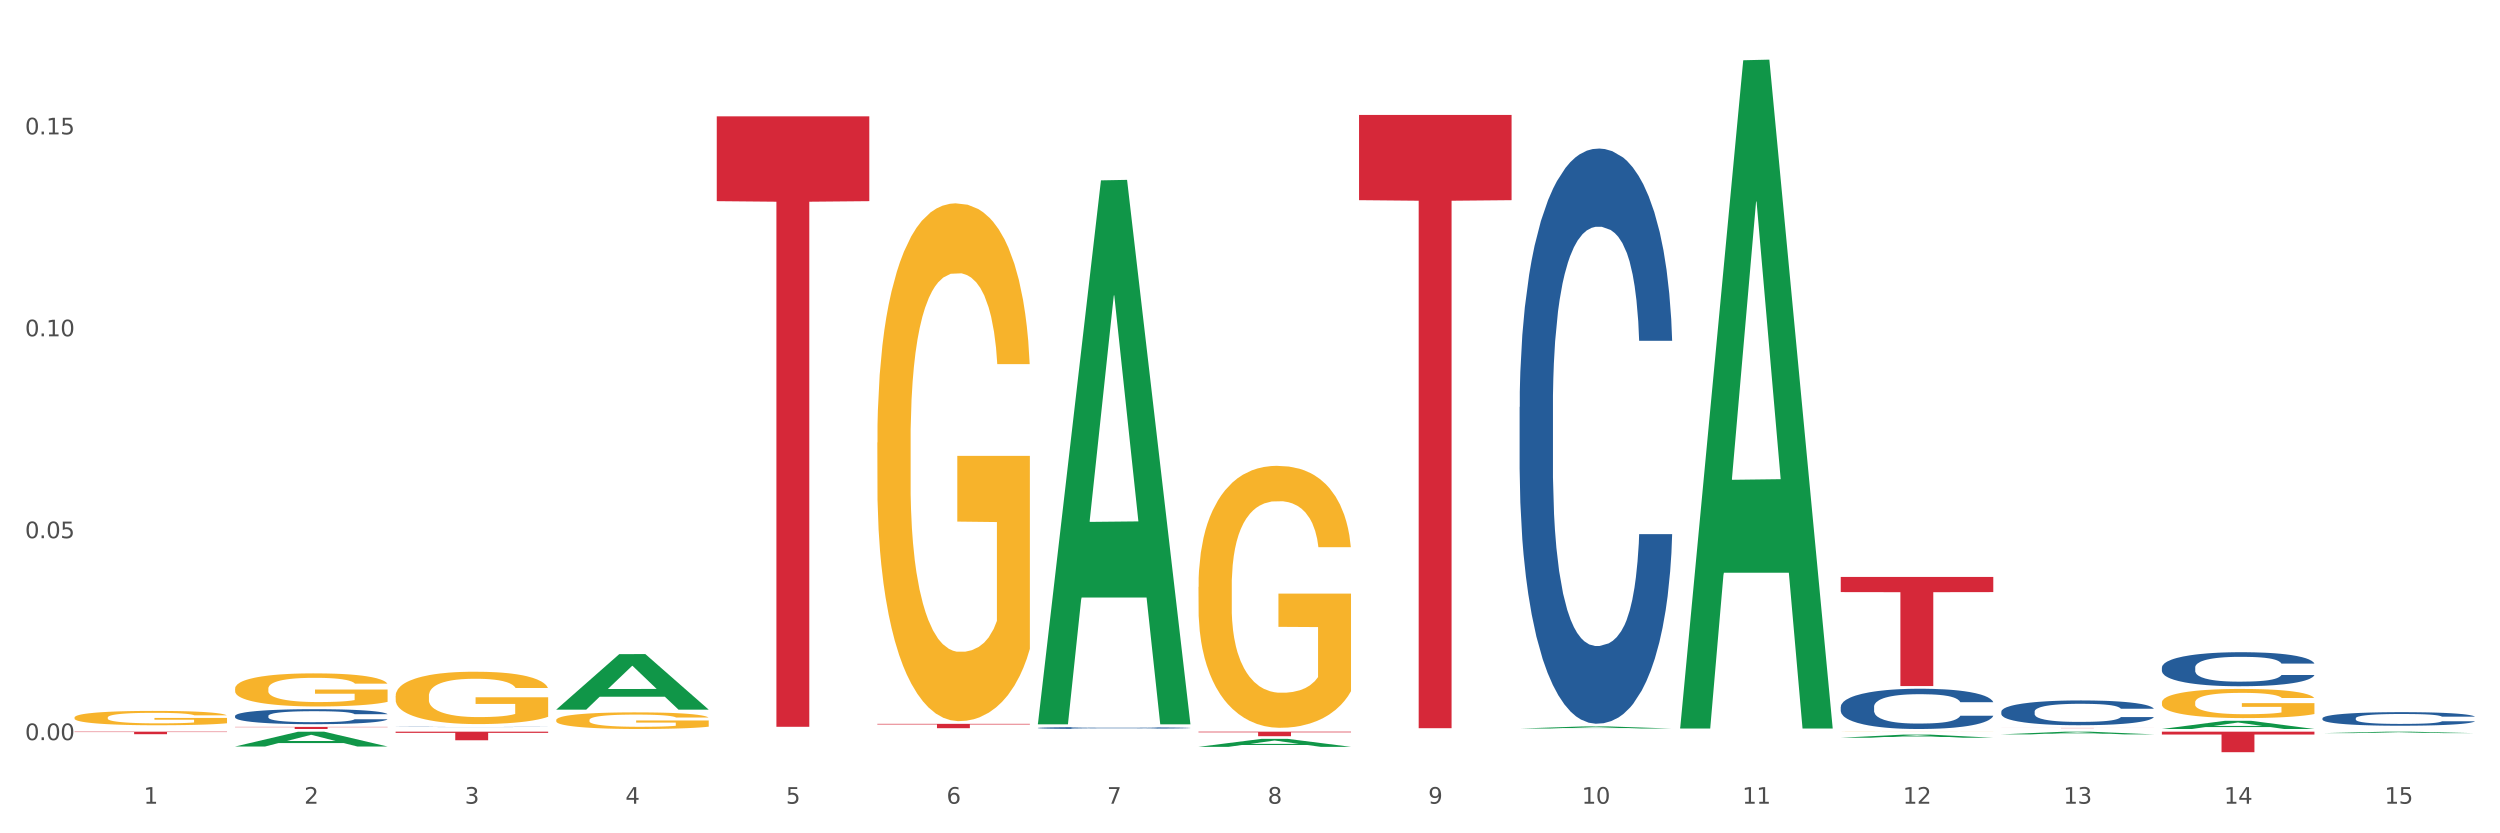 <?xml version="1.0" encoding="utf-8" standalone="no"?>
<!DOCTYPE svg PUBLIC "-//W3C//DTD SVG 1.1//EN"
  "http://www.w3.org/Graphics/SVG/1.1/DTD/svg11.dtd">
<svg xmlns:xlink="http://www.w3.org/1999/xlink" width="1080pt" height="360pt" viewBox="0 0 1080 360" xmlns="http://www.w3.org/2000/svg" version="1.1">
 <rect x="0" y="0" width="1080" height="360" fill="#333333" stroke="none"/>
 <defs>
  <style type="text/css">*{stroke-linejoin: round; stroke-linecap: butt}</style>
 </defs>
 <g id="figure_1">
  <g id="patch_1">
   <path d="M 0 360 
L 1080 360 
L 1080 0 
L 0 0 
z
" style="fill: #ffffff; stroke: #ffffff; stroke-linejoin: miter"/>
  </g>
  <g id="axes_1">
   <g id="matplotlib.axis_1">
    <g id="xtick_1">
     <g id="text_1">
      <!-- 1 -->
      <g style="fill: #4d4d4d" transform="translate(62.07 347.204) scale(0.096 -0.096)">
       <defs>
        <path id="DejaVuSans-31" d="M 794 531 
L 1825 531 
L 1825 4091 
L 703 3866 
L 703 4441 
L 1819 4666 
L 2450 4666 
L 2450 531 
L 3481 531 
L 3481 0 
L 794 0 
L 794 531 
z
" transform="scale(0.016)"/>
       </defs>
       <use xlink:href="#DejaVuSans-31"/>
      </g>
     </g>
    </g>
    <g id="xtick_2">
     <g id="text_2">
      <!-- 2 -->
      <g style="fill: #4d4d4d" transform="translate(131.436 347.204) scale(0.096 -0.096)">
       <defs>
        <path id="DejaVuSans-32" d="M 1228 531 
L 3431 531 
L 3431 0 
L 469 0 
L 469 531 
Q 828 903 1448 1529 
Q 2069 2156 2228 2338 
Q 2531 2678 2651 2914 
Q 2772 3150 2772 3378 
Q 2772 3750 2511 3984 
Q 2250 4219 1831 4219 
Q 1534 4219 1204 4116 
Q 875 4013 500 3803 
L 500 4441 
Q 881 4594 1212 4672 
Q 1544 4750 1819 4750 
Q 2544 4750 2975 4387 
Q 3406 4025 3406 3419 
Q 3406 3131 3298 2873 
Q 3191 2616 2906 2266 
Q 2828 2175 2409 1742 
Q 1991 1309 1228 531 
z
" transform="scale(0.016)"/>
       </defs>
       <use xlink:href="#DejaVuSans-32"/>
      </g>
     </g>
    </g>
    <g id="xtick_3">
     <g id="text_3">
      <!-- 3 -->
      <g style="fill: #4d4d4d" transform="translate(200.802 347.204) scale(0.096 -0.096)">
       <defs>
        <path id="DejaVuSans-33" d="M 2597 2516 
Q 3050 2419 3304 2112 
Q 3559 1806 3559 1356 
Q 3559 666 3084 287 
Q 2609 -91 1734 -91 
Q 1441 -91 1130 -33 
Q 819 25 488 141 
L 488 750 
Q 750 597 1062 519 
Q 1375 441 1716 441 
Q 2309 441 2620 675 
Q 2931 909 2931 1356 
Q 2931 1769 2642 2001 
Q 2353 2234 1838 2234 
L 1294 2234 
L 1294 2753 
L 1863 2753 
Q 2328 2753 2575 2939 
Q 2822 3125 2822 3475 
Q 2822 3834 2567 4026 
Q 2313 4219 1838 4219 
Q 1578 4219 1281 4162 
Q 984 4106 628 3988 
L 628 4550 
Q 988 4650 1302 4700 
Q 1616 4750 1894 4750 
Q 2613 4750 3031 4423 
Q 3450 4097 3450 3541 
Q 3450 3153 3228 2886 
Q 3006 2619 2597 2516 
z
" transform="scale(0.016)"/>
       </defs>
       <use xlink:href="#DejaVuSans-33"/>
      </g>
     </g>
    </g>
    <g id="xtick_4">
     <g id="text_4">
      <!-- 4 -->
      <g style="fill: #4d4d4d" transform="translate(270.169 347.204) scale(0.096 -0.096)">
       <defs>
        <path id="DejaVuSans-34" d="M 2419 4116 
L 825 1625 
L 2419 1625 
L 2419 4116 
z
M 2253 4666 
L 3047 4666 
L 3047 1625 
L 3713 1625 
L 3713 1100 
L 3047 1100 
L 3047 0 
L 2419 0 
L 2419 1100 
L 313 1100 
L 313 1709 
L 2253 4666 
z
" transform="scale(0.016)"/>
       </defs>
       <use xlink:href="#DejaVuSans-34"/>
      </g>
     </g>
    </g>
    <g id="xtick_5">
     <g id="text_5">
      <!-- 5 -->
      <g style="fill: #4d4d4d" transform="translate(339.535 347.204) scale(0.096 -0.096)">
       <defs>
        <path id="DejaVuSans-35" d="M 691 4666 
L 3169 4666 
L 3169 4134 
L 1269 4134 
L 1269 2991 
Q 1406 3038 1543 3061 
Q 1681 3084 1819 3084 
Q 2600 3084 3056 2656 
Q 3513 2228 3513 1497 
Q 3513 744 3044 326 
Q 2575 -91 1722 -91 
Q 1428 -91 1123 -41 
Q 819 9 494 109 
L 494 744 
Q 775 591 1075 516 
Q 1375 441 1709 441 
Q 2250 441 2565 725 
Q 2881 1009 2881 1497 
Q 2881 1984 2565 2268 
Q 2250 2553 1709 2553 
Q 1456 2553 1204 2497 
Q 953 2441 691 2322 
L 691 4666 
z
" transform="scale(0.016)"/>
       </defs>
       <use xlink:href="#DejaVuSans-35"/>
      </g>
     </g>
    </g>
    <g id="xtick_6">
     <g id="text_6">
      <!-- 6 -->
      <g style="fill: #4d4d4d" transform="translate(408.901 347.204) scale(0.096 -0.096)">
       <defs>
        <path id="DejaVuSans-36" d="M 2113 2584 
Q 1688 2584 1439 2293 
Q 1191 2003 1191 1497 
Q 1191 994 1439 701 
Q 1688 409 2113 409 
Q 2538 409 2786 701 
Q 3034 994 3034 1497 
Q 3034 2003 2786 2293 
Q 2538 2584 2113 2584 
z
M 3366 4563 
L 3366 3988 
Q 3128 4100 2886 4159 
Q 2644 4219 2406 4219 
Q 1781 4219 1451 3797 
Q 1122 3375 1075 2522 
Q 1259 2794 1537 2939 
Q 1816 3084 2150 3084 
Q 2853 3084 3261 2657 
Q 3669 2231 3669 1497 
Q 3669 778 3244 343 
Q 2819 -91 2113 -91 
Q 1303 -91 875 529 
Q 447 1150 447 2328 
Q 447 3434 972 4092 
Q 1497 4750 2381 4750 
Q 2619 4750 2861 4703 
Q 3103 4656 3366 4563 
z
" transform="scale(0.016)"/>
       </defs>
       <use xlink:href="#DejaVuSans-36"/>
      </g>
     </g>
    </g>
    <g id="xtick_7">
     <g id="text_7">
      <!-- 7 -->
      <g style="fill: #4d4d4d" transform="translate(478.267 347.204) scale(0.096 -0.096)">
       <defs>
        <path id="DejaVuSans-37" d="M 525 4666 
L 3525 4666 
L 3525 4397 
L 1831 0 
L 1172 0 
L 2766 4134 
L 525 4134 
L 525 4666 
z
" transform="scale(0.016)"/>
       </defs>
       <use xlink:href="#DejaVuSans-37"/>
      </g>
     </g>
    </g>
    <g id="xtick_8">
     <g id="text_8">
      <!-- 8 -->
      <g style="fill: #4d4d4d" transform="translate(547.634 347.204) scale(0.096 -0.096)">
       <defs>
        <path id="DejaVuSans-38" d="M 2034 2216 
Q 1584 2216 1326 1975 
Q 1069 1734 1069 1313 
Q 1069 891 1326 650 
Q 1584 409 2034 409 
Q 2484 409 2743 651 
Q 3003 894 3003 1313 
Q 3003 1734 2745 1975 
Q 2488 2216 2034 2216 
z
M 1403 2484 
Q 997 2584 770 2862 
Q 544 3141 544 3541 
Q 544 4100 942 4425 
Q 1341 4750 2034 4750 
Q 2731 4750 3128 4425 
Q 3525 4100 3525 3541 
Q 3525 3141 3298 2862 
Q 3072 2584 2669 2484 
Q 3125 2378 3379 2068 
Q 3634 1759 3634 1313 
Q 3634 634 3220 271 
Q 2806 -91 2034 -91 
Q 1263 -91 848 271 
Q 434 634 434 1313 
Q 434 1759 690 2068 
Q 947 2378 1403 2484 
z
M 1172 3481 
Q 1172 3119 1398 2916 
Q 1625 2713 2034 2713 
Q 2441 2713 2670 2916 
Q 2900 3119 2900 3481 
Q 2900 3844 2670 4047 
Q 2441 4250 2034 4250 
Q 1625 4250 1398 4047 
Q 1172 3844 1172 3481 
z
" transform="scale(0.016)"/>
       </defs>
       <use xlink:href="#DejaVuSans-38"/>
      </g>
     </g>
    </g>
    <g id="xtick_9">
     <g id="text_9">
      <!-- 9 -->
      <g style="fill: #4d4d4d" transform="translate(617 347.204) scale(0.096 -0.096)">
       <defs>
        <path id="DejaVuSans-39" d="M 703 97 
L 703 672 
Q 941 559 1184 500 
Q 1428 441 1663 441 
Q 2288 441 2617 861 
Q 2947 1281 2994 2138 
Q 2813 1869 2534 1725 
Q 2256 1581 1919 1581 
Q 1219 1581 811 2004 
Q 403 2428 403 3163 
Q 403 3881 828 4315 
Q 1253 4750 1959 4750 
Q 2769 4750 3195 4129 
Q 3622 3509 3622 2328 
Q 3622 1225 3098 567 
Q 2575 -91 1691 -91 
Q 1453 -91 1209 -44 
Q 966 3 703 97 
z
M 1959 2075 
Q 2384 2075 2632 2365 
Q 2881 2656 2881 3163 
Q 2881 3666 2632 3958 
Q 2384 4250 1959 4250 
Q 1534 4250 1286 3958 
Q 1038 3666 1038 3163 
Q 1038 2656 1286 2365 
Q 1534 2075 1959 2075 
z
" transform="scale(0.016)"/>
       </defs>
       <use xlink:href="#DejaVuSans-39"/>
      </g>
     </g>
    </g>
    <g id="xtick_10">
     <g id="text_10">
      <!-- 10 -->
      <g style="fill: #4d4d4d" transform="translate(683.312 347.204) scale(0.096 -0.096)">
       <defs>
        <path id="DejaVuSans-30" d="M 2034 4250 
Q 1547 4250 1301 3770 
Q 1056 3291 1056 2328 
Q 1056 1369 1301 889 
Q 1547 409 2034 409 
Q 2525 409 2770 889 
Q 3016 1369 3016 2328 
Q 3016 3291 2770 3770 
Q 2525 4250 2034 4250 
z
M 2034 4750 
Q 2819 4750 3233 4129 
Q 3647 3509 3647 2328 
Q 3647 1150 3233 529 
Q 2819 -91 2034 -91 
Q 1250 -91 836 529 
Q 422 1150 422 2328 
Q 422 3509 836 4129 
Q 1250 4750 2034 4750 
z
" transform="scale(0.016)"/>
       </defs>
       <use xlink:href="#DejaVuSans-31"/>
       <use xlink:href="#DejaVuSans-30" transform="translate(63.623 0)"/>
      </g>
     </g>
    </g>
    <g id="xtick_11">
     <g id="text_11">
      <!-- 11 -->
      <g style="fill: #4d4d4d" transform="translate(752.678 347.204) scale(0.096 -0.096)">
       <use xlink:href="#DejaVuSans-31"/>
       <use xlink:href="#DejaVuSans-31" transform="translate(63.623 0)"/>
      </g>
     </g>
    </g>
    <g id="xtick_12">
     <g id="text_12">
      <!-- 12 -->
      <g style="fill: #4d4d4d" transform="translate(822.044 347.204) scale(0.096 -0.096)">
       <use xlink:href="#DejaVuSans-31"/>
       <use xlink:href="#DejaVuSans-32" transform="translate(63.623 0)"/>
      </g>
     </g>
    </g>
    <g id="xtick_13">
     <g id="text_13">
      <!-- 13 -->
      <g style="fill: #4d4d4d" transform="translate(891.411 347.204) scale(0.096 -0.096)">
       <use xlink:href="#DejaVuSans-31"/>
       <use xlink:href="#DejaVuSans-33" transform="translate(63.623 0)"/>
      </g>
     </g>
    </g>
    <g id="xtick_14">
     <g id="text_14">
      <!-- 14 -->
      <g style="fill: #4d4d4d" transform="translate(960.777 347.204) scale(0.096 -0.096)">
       <use xlink:href="#DejaVuSans-31"/>
       <use xlink:href="#DejaVuSans-34" transform="translate(63.623 0)"/>
      </g>
     </g>
    </g>
    <g id="xtick_15">
     <g id="text_15">
      <!-- 15 -->
      <g style="fill: #4d4d4d" transform="translate(1030.143 347.204) scale(0.096 -0.096)">
       <use xlink:href="#DejaVuSans-31"/>
       <use xlink:href="#DejaVuSans-35" transform="translate(63.623 0)"/>
      </g>
     </g>
    </g>
    <g id="xtick_16"/>
    <g id="xtick_17"/>
    <g id="xtick_18"/>
    <g id="xtick_19"/>
    <g id="xtick_20"/>
    <g id="xtick_21"/>
    <g id="xtick_22"/>
    <g id="xtick_23"/>
    <g id="xtick_24"/>
    <g id="xtick_25"/>
    <g id="xtick_26"/>
    <g id="xtick_27"/>
    <g id="xtick_28"/>
    <g id="xtick_29"/>
   </g>
   <g id="matplotlib.axis_2">
    <g id="ytick_1">
     <g id="text_16">
      <!-- 0.00 -->
      <g style="fill: #4d4d4d" transform="translate(10.8 319.738) scale(0.096 -0.096)">
       <defs>
        <path id="DejaVuSans-2e" d="M 684 794 
L 1344 794 
L 1344 0 
L 684 0 
L 684 794 
z
" transform="scale(0.016)"/>
       </defs>
       <use xlink:href="#DejaVuSans-30"/>
       <use xlink:href="#DejaVuSans-2e" transform="translate(63.623 0)"/>
       <use xlink:href="#DejaVuSans-30" transform="translate(95.41 0)"/>
       <use xlink:href="#DejaVuSans-30" transform="translate(159.033 0)"/>
      </g>
     </g>
    </g>
    <g id="ytick_2">
     <g id="text_17">
      <!-- 0.05 -->
      <g style="fill: #4d4d4d" transform="translate(10.8 232.51) scale(0.096 -0.096)">
       <use xlink:href="#DejaVuSans-30"/>
       <use xlink:href="#DejaVuSans-2e" transform="translate(63.623 0)"/>
       <use xlink:href="#DejaVuSans-30" transform="translate(95.41 0)"/>
       <use xlink:href="#DejaVuSans-35" transform="translate(159.033 0)"/>
      </g>
     </g>
    </g>
    <g id="ytick_3">
     <g id="text_18">
      <!-- 0.10 -->
      <g style="fill: #4d4d4d" transform="translate(10.8 145.283) scale(0.096 -0.096)">
       <use xlink:href="#DejaVuSans-30"/>
       <use xlink:href="#DejaVuSans-2e" transform="translate(63.623 0)"/>
       <use xlink:href="#DejaVuSans-31" transform="translate(95.41 0)"/>
       <use xlink:href="#DejaVuSans-30" transform="translate(159.033 0)"/>
      </g>
     </g>
    </g>
    <g id="ytick_4">
     <g id="text_19">
      <!-- 0.15 -->
      <g style="fill: #4d4d4d" transform="translate(10.8 58.055) scale(0.096 -0.096)">
       <use xlink:href="#DejaVuSans-30"/>
       <use xlink:href="#DejaVuSans-2e" transform="translate(63.623 0)"/>
       <use xlink:href="#DejaVuSans-31" transform="translate(95.41 0)"/>
       <use xlink:href="#DejaVuSans-35" transform="translate(159.033 0)"/>
      </g>
     </g>
    </g>
    <g id="ytick_5"/>
    <g id="ytick_6"/>
    <g id="ytick_7"/>
   </g>
   <g id="PolyCollection_1">
    <path d="M 101.541 322.485 
L 101.609 322.479 
L 128.784 316.097 
L 140.061 316.091 
L 167.439 322.497 
L 154.395 322.497 
L 148.485 321.005 
L 120.427 321.005 
L 120.224 321.029 
L 114.517 322.497 
L 101.541 322.497 
L 101.541 322.485 
L 123.96 320.115 
L 144.952 320.109 
L 134.558 317.456 
L 134.422 317.444 
L 134.286 317.462 
L 123.892 320.109 
L 123.96 320.115 
L 101.541 322.485 
z
" clip-path="url(#pea79e392ae)" style="fill: #109648"/>
    <path d="M 240.274 306.534 
L 240.342 306.511 
L 267.516 282.584 
L 278.793 282.561 
L 306.172 306.579 
L 293.128 306.579 
L 287.217 300.986 
L 259.16 300.986 
L 258.956 301.076 
L 253.249 306.579 
L 240.274 306.579 
L 240.274 306.534 
L 262.693 297.649 
L 283.685 297.626 
L 273.291 287.681 
L 273.155 287.635 
L 273.019 287.703 
L 262.625 297.626 
L 262.693 297.649 
L 240.274 306.534 
z
" clip-path="url(#pea79e392ae)" style="fill: #109648"/>
    <path d="M 448.372 312.483 
L 448.44 312.262 
L 475.615 77.916 
L 486.892 77.696 
L 514.27 312.925 
L 501.227 312.925 
L 495.316 258.148 
L 467.259 258.148 
L 467.055 259.032 
L 461.348 312.925 
L 448.372 312.925 
L 448.372 312.483 
L 470.791 225.459 
L 491.783 225.238 
L 481.389 127.834 
L 481.253 127.392 
L 481.117 128.054 
L 470.723 225.238 
L 470.791 225.459 
L 448.372 312.483 
z
" clip-path="url(#pea79e392ae)" style="fill: #109648"/>
    <path d="M 517.739 322.635 
L 517.806 322.632 
L 544.981 319.189 
L 556.258 319.185 
L 583.636 322.642 
L 570.593 322.642 
L 564.682 321.837 
L 536.625 321.837 
L 536.421 321.85 
L 530.714 322.642 
L 517.739 322.642 
L 517.739 322.635 
L 540.157 321.357 
L 561.15 321.353 
L 550.755 319.922 
L 550.62 319.916 
L 550.484 319.925 
L 540.089 321.353 
L 540.157 321.357 
L 517.739 322.635 
z
" clip-path="url(#pea79e392ae)" style="fill: #109648"/>
    <path d="M 656.471 314.734 
L 656.539 314.733 
L 683.713 313.819 
L 694.991 313.818 
L 722.369 314.736 
L 709.325 314.736 
L 703.415 314.522 
L 675.357 314.522 
L 675.153 314.526 
L 669.447 314.736 
L 656.471 314.736 
L 656.471 314.734 
L 678.89 314.395 
L 699.882 314.394 
L 689.488 314.014 
L 689.352 314.012 
L 689.216 314.015 
L 678.822 314.394 
L 678.89 314.395 
L 656.471 314.734 
z
" clip-path="url(#pea79e392ae)" style="fill: #109648"/>
    <path d="M 725.837 314.174 
L 725.905 313.902 
L 753.08 26.031 
L 764.357 25.759 
L 791.735 314.716 
L 778.691 314.716 
L 772.781 247.429 
L 744.723 247.429 
L 744.52 248.514 
L 738.813 314.716 
L 725.837 314.716 
L 725.837 314.174 
L 748.256 207.273 
L 769.248 207.002 
L 758.854 87.349 
L 758.718 86.807 
L 758.582 87.621 
L 748.188 207.002 
L 748.256 207.273 
L 725.837 314.174 
z
" clip-path="url(#pea79e392ae)" style="fill: #109648"/>
    <path d="M 795.203 318.698 
L 795.271 318.697 
L 822.446 317.34 
L 833.723 317.338 
L 861.101 318.701 
L 848.058 318.701 
L 842.147 318.384 
L 814.09 318.384 
L 813.886 318.389 
L 808.179 318.701 
L 795.203 318.701 
L 795.203 318.698 
L 817.622 318.194 
L 838.615 318.193 
L 828.22 317.629 
L 828.084 317.626 
L 827.949 317.63 
L 817.554 318.193 
L 817.622 318.194 
L 795.203 318.698 
z
" clip-path="url(#pea79e392ae)" style="fill: #109648"/>
    <path d="M 864.57 317.244 
L 864.638 317.243 
L 891.812 316.092 
L 903.089 316.091 
L 930.468 317.246 
L 917.424 317.246 
L 911.513 316.977 
L 883.456 316.977 
L 883.252 316.981 
L 877.545 317.246 
L 864.57 317.246 
L 864.57 317.244 
L 886.989 316.816 
L 907.981 316.815 
L 897.587 316.337 
L 897.451 316.335 
L 897.315 316.338 
L 886.921 316.815 
L 886.989 316.816 
L 864.57 317.244 
z
" clip-path="url(#pea79e392ae)" style="fill: #109648"/>
    <path d="M 864.57 314.467 
L 930.468 314.467 
L 930.468 314.479 
L 904.546 314.479 
L 904.546 314.555 
L 890.335 314.555 
L 890.335 314.479 
L 864.57 314.479 
L 864.57 314.467 
L 864.57 314.467 
z
" clip-path="url(#pea79e392ae)" style="fill: #d62839"/>
    <path d="M 933.936 316.091 
L 999.834 316.091 
L 999.834 317.322 
L 973.912 317.33 
L 973.912 324.95 
L 959.702 324.95 
L 959.702 317.33 
L 933.936 317.322 
L 933.936 316.099 
L 933.936 316.091 
z
" clip-path="url(#pea79e392ae)" style="fill: #d62839"/>
    <path d="M 1003.302 316.722 
L 1003.37 316.721 
L 1030.544 316.091 
L 1041.822 316.091 
L 1069.2 316.723 
L 1056.156 316.723 
L 1050.246 316.576 
L 1022.188 316.576 
L 1021.984 316.578 
L 1016.278 316.723 
L 1003.302 316.723 
L 1003.302 316.722 
L 1025.721 316.488 
L 1046.713 316.487 
L 1036.319 316.225 
L 1036.183 316.224 
L 1036.047 316.226 
L 1025.653 316.487 
L 1025.721 316.488 
L 1003.302 316.722 
z
" clip-path="url(#pea79e392ae)" style="fill: #109648"/>
    <path d="M 933.936 314.923 
L 934.004 314.919 
L 961.178 311.386 
L 972.456 311.382 
L 999.834 314.929 
L 986.79 314.929 
L 980.88 314.103 
L 952.822 314.103 
L 952.618 314.117 
L 946.912 314.929 
L 933.936 314.929 
L 933.936 314.923 
L 956.355 313.61 
L 977.347 313.607 
L 966.953 312.138 
L 966.817 312.132 
L 966.681 312.142 
L 956.287 313.607 
L 956.355 313.61 
L 933.936 314.923 
z
" clip-path="url(#pea79e392ae)" style="fill: #109648"/>
    <path d="M 170.907 316.091 
L 236.805 316.091 
L 236.805 316.605 
L 210.883 316.609 
L 210.883 319.793 
L 196.673 319.793 
L 196.673 316.609 
L 170.907 316.605 
L 170.907 316.094 
L 170.907 316.091 
z
" clip-path="url(#pea79e392ae)" style="fill: #d62839"/>
    <path d="M 309.64 50.251 
L 375.538 50.251 
L 375.538 86.898 
L 349.616 87.146 
L 349.616 313.965 
L 335.406 313.965 
L 335.406 87.146 
L 309.64 86.898 
L 309.64 50.498 
L 309.64 50.251 
z
" clip-path="url(#pea79e392ae)" style="fill: #d62839"/>
    <path d="M 32.175 316.091 
L 98.073 316.091 
L 98.073 316.243 
L 72.151 316.244 
L 72.151 317.188 
L 57.941 317.188 
L 57.941 316.244 
L 32.175 316.243 
L 32.175 316.092 
L 32.175 316.091 
z
" clip-path="url(#pea79e392ae)" style="fill: #d62839"/>
    <path d="M 101.541 314.018 
L 167.439 314.018 
L 167.439 314.145 
L 141.517 314.145 
L 141.517 314.929 
L 127.307 314.929 
L 127.307 314.145 
L 101.541 314.145 
L 101.541 314.019 
L 101.541 314.018 
z
" clip-path="url(#pea79e392ae)" style="fill: #d62839"/>
    <path d="M 517.739 316.091 
L 583.636 316.091 
L 583.636 316.359 
L 557.715 316.361 
L 557.715 318.024 
L 543.504 318.024 
L 543.504 316.361 
L 517.739 316.359 
L 517.739 316.092 
L 517.739 316.091 
z
" clip-path="url(#pea79e392ae)" style="fill: #d62839"/>
    <path d="M 379.006 312.704 
L 444.904 312.704 
L 444.904 312.965 
L 418.982 312.966 
L 418.982 314.582 
L 404.772 314.582 
L 404.772 312.966 
L 379.006 312.965 
L 379.006 312.705 
L 379.006 312.704 
z
" clip-path="url(#pea79e392ae)" style="fill: #d62839"/>
    <path d="M 795.203 249.234 
L 861.101 249.234 
L 861.101 255.785 
L 835.179 255.829 
L 835.179 296.371 
L 820.969 296.371 
L 820.969 255.829 
L 795.203 255.785 
L 795.203 249.279 
L 795.203 249.234 
z
" clip-path="url(#pea79e392ae)" style="fill: #d62839"/>
    <path d="M 587.105 49.653 
L 653.003 49.653 
L 653.003 86.471 
L 627.081 86.72 
L 627.081 314.596 
L 612.871 314.596 
L 612.871 86.72 
L 587.105 86.471 
L 587.105 49.902 
L 587.105 49.653 
z
" clip-path="url(#pea79e392ae)" style="fill: #d62839"/>
    <path d="M 656.471 175.818 
L 656.549 175.591 
L 656.549 169.237 
L 656.783 160.614 
L 657.639 144.729 
L 658.73 132.702 
L 660.599 118.632 
L 661.612 112.732 
L 662.936 106.151 
L 665.662 95.485 
L 668.778 86.408 
L 670.959 81.416 
L 672.595 78.239 
L 676.256 72.566 
L 678.359 70.069 
L 680.54 68.027 
L 682.41 66.665 
L 685.525 65.077 
L 688.018 64.396 
L 690.9 64.169 
L 693.315 64.396 
L 696.508 65.304 
L 701.182 68.027 
L 702.973 69.616 
L 705.388 72.339 
L 707.881 75.97 
L 709.906 79.6 
L 712.243 84.82 
L 714.657 91.628 
L 716.994 100.251 
L 718.63 108.193 
L 719.954 116.59 
L 721.123 126.802 
L 721.979 137.921 
L 722.369 147.225 
L 708.114 147.225 
L 707.725 138.829 
L 706.946 129.752 
L 706.167 123.625 
L 705.31 118.632 
L 703.986 112.959 
L 702.818 109.328 
L 700.87 105.016 
L 699.079 102.293 
L 697.599 100.705 
L 695.807 99.343 
L 691.99 97.982 
L 689.264 97.982 
L 687.55 98.436 
L 685.447 99.57 
L 683.656 101.159 
L 681.553 103.882 
L 679.917 106.832 
L 678.281 110.69 
L 677.346 113.413 
L 675.944 118.405 
L 675.01 122.49 
L 673.763 129.525 
L 673.062 134.517 
L 671.816 147.452 
L 671.271 156.983 
L 671.037 163.564 
L 670.881 170.826 
L 670.881 206.227 
L 671.349 222.112 
L 671.738 228.92 
L 672.361 236.635 
L 673.53 246.62 
L 675.243 256.378 
L 677.035 263.413 
L 678.515 267.725 
L 679.917 270.902 
L 681.319 273.398 
L 683.033 275.667 
L 684.435 277.029 
L 686.538 278.39 
L 689.03 279.071 
L 690.978 279.071 
L 694.95 277.937 
L 696.742 276.802 
L 698.456 275.213 
L 700.325 272.717 
L 701.805 269.994 
L 702.662 267.952 
L 704.064 263.64 
L 705.154 259.101 
L 706.089 253.882 
L 706.712 249.344 
L 707.413 242.536 
L 707.959 234.82 
L 708.114 230.735 
L 722.369 230.735 
L 722.057 238.905 
L 721.512 246.847 
L 720.422 257.513 
L 719.565 263.64 
L 718.241 271.129 
L 716.838 277.483 
L 714.891 284.518 
L 713.1 289.737 
L 711.23 294.276 
L 709.205 298.36 
L 705.544 304.033 
L 704.22 305.622 
L 701.416 308.345 
L 699.235 309.934 
L 696.041 311.522 
L 692.769 312.43 
L 689.342 312.657 
L 686.304 312.203 
L 682.955 310.841 
L 680.852 309.48 
L 678.515 307.437 
L 675.789 304.26 
L 673.218 300.403 
L 670.803 295.864 
L 668.544 290.645 
L 666.441 284.744 
L 663.715 274.987 
L 661.69 265.455 
L 660.21 256.605 
L 659.197 249.117 
L 658.185 239.586 
L 657.639 233.005 
L 656.783 217.12 
L 656.471 202.369 
L 656.471 175.818 
z
" clip-path="url(#pea79e392ae)" style="fill: #255c99"/>
    <path d="M 448.372 314.465 
L 448.45 314.464 
L 448.45 314.442 
L 448.684 314.413 
L 449.541 314.359 
L 450.631 314.318 
L 452.501 314.271 
L 453.513 314.251 
L 454.837 314.228 
L 457.564 314.192 
L 460.679 314.161 
L 462.861 314.144 
L 464.496 314.134 
L 468.157 314.114 
L 470.26 314.106 
L 472.441 314.099 
L 474.311 314.094 
L 477.427 314.089 
L 479.919 314.087 
L 482.801 314.086 
L 485.216 314.087 
L 488.41 314.09 
L 493.083 314.099 
L 494.875 314.104 
L 497.289 314.114 
L 499.782 314.126 
L 501.807 314.138 
L 504.144 314.156 
L 506.559 314.179 
L 508.896 314.208 
L 510.531 314.235 
L 511.856 314.264 
L 513.024 314.298 
L 513.881 314.336 
L 514.27 314.368 
L 500.016 314.368 
L 499.626 314.339 
L 498.847 314.308 
L 498.068 314.288 
L 497.212 314.271 
L 495.887 314.251 
L 494.719 314.239 
L 492.772 314.225 
L 490.98 314.215 
L 489.5 314.21 
L 487.709 314.205 
L 483.892 314.201 
L 481.165 314.201 
L 479.452 314.202 
L 477.349 314.206 
L 475.557 314.211 
L 473.454 314.221 
L 471.818 314.231 
L 470.183 314.244 
L 469.248 314.253 
L 467.846 314.27 
L 466.911 314.284 
L 465.665 314.308 
L 464.964 314.325 
L 463.717 314.369 
L 463.172 314.401 
L 462.938 314.423 
L 462.783 314.448 
L 462.783 314.568 
L 463.25 314.622 
L 463.639 314.645 
L 464.263 314.671 
L 465.431 314.705 
L 467.145 314.738 
L 468.936 314.762 
L 470.416 314.777 
L 471.818 314.788 
L 473.22 314.796 
L 474.934 314.804 
L 476.336 314.808 
L 478.439 314.813 
L 480.932 314.815 
L 482.879 314.815 
L 486.852 314.811 
L 488.643 314.808 
L 490.357 314.802 
L 492.226 314.794 
L 493.706 314.784 
L 494.563 314.778 
L 495.965 314.763 
L 497.056 314.747 
L 497.99 314.73 
L 498.614 314.714 
L 499.315 314.691 
L 499.86 314.665 
L 500.016 314.651 
L 514.27 314.651 
L 513.959 314.679 
L 513.413 314.706 
L 512.323 314.742 
L 511.466 314.763 
L 510.142 314.788 
L 508.74 314.81 
L 506.792 314.834 
L 505.001 314.851 
L 503.131 314.867 
L 501.106 314.881 
L 497.445 314.9 
L 496.121 314.905 
L 493.317 314.915 
L 491.136 314.92 
L 487.942 314.925 
L 484.671 314.928 
L 481.243 314.929 
L 478.206 314.928 
L 474.856 314.923 
L 472.753 314.918 
L 470.416 314.912 
L 467.69 314.901 
L 465.119 314.888 
L 462.705 314.872 
L 460.446 314.855 
L 458.343 314.834 
L 455.616 314.801 
L 453.591 314.769 
L 452.111 314.739 
L 451.099 314.714 
L 450.086 314.681 
L 449.541 314.659 
L 448.684 314.605 
L 448.372 314.555 
L 448.372 314.465 
z
" clip-path="url(#pea79e392ae)" style="fill: #255c99"/>
    <path d="M 170.907 314.021 
L 170.985 314.021 
L 170.985 314.018 
L 171.219 314.014 
L 172.076 314.007 
L 173.166 314.002 
L 175.036 313.995 
L 176.048 313.993 
L 177.373 313.99 
L 180.099 313.985 
L 183.215 313.981 
L 185.396 313.979 
L 187.031 313.977 
L 190.692 313.975 
L 192.796 313.973 
L 194.977 313.972 
L 196.846 313.972 
L 199.962 313.971 
L 202.454 313.971 
L 205.336 313.971 
L 207.751 313.971 
L 210.945 313.971 
L 215.618 313.972 
L 217.41 313.973 
L 219.825 313.974 
L 222.317 313.976 
L 224.342 313.978 
L 226.679 313.98 
L 229.094 313.983 
L 231.431 313.987 
L 233.066 313.991 
L 234.391 313.994 
L 235.559 313.999 
L 236.416 314.004 
L 236.805 314.008 
L 222.551 314.008 
L 222.161 314.005 
L 221.382 314 
L 220.604 313.998 
L 219.747 313.995 
L 218.422 313.993 
L 217.254 313.991 
L 215.307 313.989 
L 213.515 313.988 
L 212.035 313.987 
L 210.244 313.987 
L 206.427 313.986 
L 203.701 313.986 
L 201.987 313.986 
L 199.884 313.987 
L 198.092 313.987 
L 195.989 313.989 
L 194.353 313.99 
L 192.718 313.992 
L 191.783 313.993 
L 190.381 313.995 
L 189.446 313.997 
L 188.2 314 
L 187.499 314.003 
L 186.252 314.008 
L 185.707 314.013 
L 185.474 314.016 
L 185.318 314.019 
L 185.318 314.035 
L 185.785 314.042 
L 186.175 314.045 
L 186.798 314.049 
L 187.966 314.053 
L 189.68 314.058 
L 191.471 314.061 
L 192.951 314.063 
L 194.353 314.064 
L 195.755 314.065 
L 197.469 314.066 
L 198.871 314.067 
L 200.974 314.068 
L 203.467 314.068 
L 205.414 314.068 
L 209.387 314.067 
L 211.178 314.067 
L 212.892 314.066 
L 214.761 314.065 
L 216.241 314.064 
L 217.098 314.063 
L 218.5 314.061 
L 219.591 314.059 
L 220.526 314.057 
L 221.149 314.054 
L 221.85 314.051 
L 222.395 314.048 
L 222.551 314.046 
L 236.805 314.046 
L 236.494 314.05 
L 235.949 314.053 
L 234.858 314.058 
L 234.001 314.061 
L 232.677 314.064 
L 231.275 314.067 
L 229.328 314.07 
L 227.536 314.073 
L 225.667 314.075 
L 223.641 314.077 
L 219.98 314.079 
L 218.656 314.08 
L 215.852 314.081 
L 213.671 314.082 
L 210.477 314.083 
L 207.206 314.083 
L 203.779 314.083 
L 200.741 314.083 
L 197.391 314.082 
L 195.288 314.082 
L 192.951 314.081 
L 190.225 314.079 
L 187.655 314.078 
L 185.24 314.076 
L 182.981 314.073 
L 180.878 314.07 
L 178.152 314.066 
L 176.126 314.062 
L 174.646 314.058 
L 173.634 314.054 
L 172.621 314.05 
L 172.076 314.047 
L 171.219 314.04 
L 170.907 314.033 
L 170.907 314.021 
z
" clip-path="url(#pea79e392ae)" style="fill: #255c99"/>
    <path d="M 101.541 309.28 
L 101.619 309.274 
L 101.619 309.108 
L 101.853 308.883 
L 102.71 308.467 
L 103.8 308.153 
L 105.67 307.785 
L 106.682 307.631 
L 108.006 307.459 
L 110.733 307.18 
L 113.848 306.943 
L 116.029 306.813 
L 117.665 306.73 
L 121.326 306.581 
L 123.429 306.516 
L 125.61 306.463 
L 127.48 306.427 
L 130.595 306.386 
L 133.088 306.368 
L 135.97 306.362 
L 138.385 306.368 
L 141.578 306.392 
L 146.252 306.463 
L 148.044 306.504 
L 150.458 306.575 
L 152.951 306.67 
L 154.976 306.765 
L 157.313 306.902 
L 159.728 307.08 
L 162.064 307.305 
L 163.7 307.513 
L 165.024 307.732 
L 166.193 307.999 
L 167.05 308.29 
L 167.439 308.533 
L 153.185 308.533 
L 152.795 308.313 
L 152.016 308.076 
L 151.237 307.916 
L 150.38 307.785 
L 149.056 307.637 
L 147.888 307.542 
L 145.941 307.43 
L 144.149 307.358 
L 142.669 307.317 
L 140.877 307.281 
L 137.061 307.246 
L 134.334 307.246 
L 132.621 307.258 
L 130.518 307.287 
L 128.726 307.329 
L 126.623 307.4 
L 124.987 307.477 
L 123.351 307.578 
L 122.417 307.649 
L 121.015 307.779 
L 120.08 307.886 
L 118.834 308.07 
L 118.133 308.201 
L 116.886 308.539 
L 116.341 308.788 
L 116.107 308.96 
L 115.952 309.15 
L 115.952 310.075 
L 116.419 310.49 
L 116.808 310.668 
L 117.431 310.87 
L 118.6 311.131 
L 120.314 311.386 
L 122.105 311.569 
L 123.585 311.682 
L 124.987 311.765 
L 126.389 311.83 
L 128.103 311.89 
L 129.505 311.925 
L 131.608 311.961 
L 134.101 311.979 
L 136.048 311.979 
L 140.021 311.949 
L 141.812 311.919 
L 143.526 311.878 
L 145.395 311.813 
L 146.875 311.741 
L 147.732 311.688 
L 149.134 311.575 
L 150.225 311.457 
L 151.159 311.32 
L 151.783 311.202 
L 152.484 311.024 
L 153.029 310.822 
L 153.185 310.715 
L 167.439 310.715 
L 167.128 310.929 
L 166.582 311.137 
L 165.492 311.415 
L 164.635 311.575 
L 163.311 311.771 
L 161.909 311.937 
L 159.961 312.121 
L 158.17 312.258 
L 156.3 312.376 
L 154.275 312.483 
L 150.614 312.631 
L 149.29 312.673 
L 146.486 312.744 
L 144.305 312.785 
L 141.111 312.827 
L 137.84 312.851 
L 134.412 312.857 
L 131.374 312.845 
L 128.025 312.809 
L 125.922 312.774 
L 123.585 312.72 
L 120.859 312.637 
L 118.288 312.536 
L 115.874 312.418 
L 113.615 312.281 
L 111.512 312.127 
L 108.785 311.872 
L 106.76 311.623 
L 105.28 311.392 
L 104.267 311.196 
L 103.255 310.947 
L 102.71 310.775 
L 101.853 310.36 
L 101.541 309.974 
L 101.541 309.28 
z
" clip-path="url(#pea79e392ae)" style="fill: #255c99"/>
    <path d="M 32.175 309.977 
L 32.253 309.971 
L 32.253 309.767 
L 32.408 309.591 
L 33.186 309.166 
L 34.353 308.814 
L 35.209 308.627 
L 36.065 308.474 
L 37.076 308.321 
L 38.321 308.162 
L 40.578 307.93 
L 41.978 307.811 
L 43.69 307.686 
L 46.802 307.505 
L 49.058 307.403 
L 51.392 307.318 
L 55.204 307.216 
L 57.694 307.17 
L 60.339 307.136 
L 63.529 307.113 
L 65.941 307.108 
L 71.231 307.125 
L 75.744 307.176 
L 77.922 307.216 
L 80.723 307.284 
L 82.201 307.329 
L 84.613 307.42 
L 87.103 307.539 
L 88.815 307.641 
L 91.382 307.834 
L 93.327 308.026 
L 95.116 308.264 
L 96.05 308.429 
L 96.75 308.582 
L 97.373 308.758 
L 97.995 309.036 
L 83.991 309.036 
L 83.446 308.837 
L 82.59 308.65 
L 81.346 308.469 
L 80.256 308.355 
L 78.389 308.213 
L 76.677 308.123 
L 74.888 308.055 
L 72.71 307.998 
L 70.998 307.97 
L 68.586 307.947 
L 63.84 307.953 
L 60.65 307.998 
L 58.472 308.055 
L 57.071 308.106 
L 55.827 308.162 
L 54.426 308.242 
L 52.792 308.361 
L 51.625 308.469 
L 50.458 308.605 
L 49.525 308.741 
L 48.669 308.899 
L 47.969 309.07 
L 47.424 309.245 
L 46.957 309.461 
L 46.568 309.818 
L 46.568 310.595 
L 46.724 310.77 
L 47.113 311.003 
L 47.58 311.179 
L 48.358 311.388 
L 49.058 311.53 
L 50.381 311.734 
L 51.859 311.904 
L 53.026 312.012 
L 54.193 312.103 
L 56.216 312.228 
L 58.472 312.33 
L 60.417 312.392 
L 63.062 312.449 
L 64.852 312.471 
L 66.408 312.483 
L 70.22 312.483 
L 72.943 312.466 
L 75.977 312.426 
L 78.311 312.375 
L 80.256 312.313 
L 82.435 312.211 
L 83.835 312.114 
L 83.835 310.929 
L 66.719 310.924 
L 66.719 310.135 
L 98.073 310.135 
L 98.073 312.449 
L 96.75 312.568 
L 95.272 312.675 
L 93.716 312.772 
L 91.382 312.891 
L 88.581 313.004 
L 86.091 313.084 
L 83.446 313.152 
L 80.334 313.214 
L 76.288 313.271 
L 73.799 313.293 
L 70.687 313.31 
L 67.03 313.316 
L 63.84 313.305 
L 60.728 313.276 
L 57.461 313.225 
L 54.271 313.152 
L 51.859 313.078 
L 49.447 312.987 
L 46.879 312.868 
L 44.857 312.755 
L 43.301 312.653 
L 41.589 312.522 
L 39.722 312.352 
L 38.321 312.199 
L 37.076 312.04 
L 35.754 311.836 
L 34.82 311.661 
L 33.887 311.439 
L 33.342 311.275 
L 32.72 311.02 
L 32.253 310.663 
L 32.175 309.977 
z
" clip-path="url(#pea79e392ae)" style="fill: #f7b32b"/>
    <path d="M 101.541 297.505 
L 101.619 297.492 
L 101.619 297.021 
L 101.775 296.616 
L 102.553 295.636 
L 103.72 294.826 
L 104.575 294.395 
L 105.431 294.042 
L 106.443 293.69 
L 107.688 293.324 
L 109.944 292.788 
L 111.344 292.514 
L 113.056 292.226 
L 116.168 291.808 
L 118.424 291.573 
L 120.758 291.377 
L 124.57 291.142 
L 127.06 291.037 
L 129.705 290.959 
L 132.895 290.906 
L 135.307 290.893 
L 140.598 290.933 
L 145.11 291.05 
L 147.289 291.142 
L 150.089 291.298 
L 151.568 291.403 
L 153.979 291.612 
L 156.469 291.886 
L 158.181 292.122 
L 160.748 292.566 
L 162.693 293.01 
L 164.483 293.559 
L 165.416 293.938 
L 166.117 294.291 
L 166.739 294.696 
L 167.361 295.336 
L 153.357 295.336 
L 152.812 294.878 
L 151.957 294.447 
L 150.712 294.029 
L 149.623 293.768 
L 147.755 293.441 
L 146.044 293.232 
L 144.254 293.075 
L 142.076 292.945 
L 140.364 292.879 
L 137.952 292.827 
L 133.206 292.84 
L 130.017 292.945 
L 127.838 293.075 
L 126.438 293.193 
L 125.193 293.324 
L 123.792 293.507 
L 122.159 293.781 
L 120.992 294.029 
L 119.825 294.343 
L 118.891 294.656 
L 118.035 295.022 
L 117.335 295.414 
L 116.79 295.819 
L 116.324 296.316 
L 115.935 297.139 
L 115.935 298.929 
L 116.09 299.334 
L 116.479 299.87 
L 116.946 300.275 
L 117.724 300.758 
L 118.424 301.085 
L 119.747 301.555 
L 121.225 301.947 
L 122.392 302.195 
L 123.559 302.404 
L 125.582 302.692 
L 127.838 302.927 
L 129.783 303.071 
L 132.428 303.201 
L 134.218 303.254 
L 135.774 303.28 
L 139.586 303.28 
L 142.309 303.241 
L 145.343 303.149 
L 147.678 303.032 
L 149.623 302.888 
L 151.801 302.653 
L 153.201 302.431 
L 153.201 299.7 
L 136.085 299.687 
L 136.085 297.871 
L 167.439 297.871 
L 167.439 303.201 
L 166.117 303.476 
L 164.638 303.724 
L 163.082 303.946 
L 160.748 304.221 
L 157.947 304.482 
L 155.458 304.665 
L 152.812 304.822 
L 149.7 304.965 
L 145.655 305.096 
L 143.165 305.148 
L 140.053 305.188 
L 136.396 305.201 
L 133.206 305.174 
L 130.094 305.109 
L 126.827 304.992 
L 123.637 304.822 
L 121.225 304.652 
L 118.813 304.443 
L 116.246 304.168 
L 114.223 303.907 
L 112.667 303.672 
L 110.955 303.371 
L 109.088 302.979 
L 107.688 302.627 
L 106.443 302.261 
L 105.12 301.79 
L 104.186 301.385 
L 103.253 300.876 
L 102.708 300.497 
L 102.086 299.909 
L 101.619 299.086 
L 101.541 297.505 
z
" clip-path="url(#pea79e392ae)" style="fill: #f7b32b"/>
    <path d="M 170.907 300.637 
L 170.985 300.616 
L 170.985 299.872 
L 171.141 299.232 
L 171.919 297.682 
L 173.086 296.4 
L 173.942 295.718 
L 174.798 295.16 
L 175.809 294.602 
L 177.054 294.024 
L 179.31 293.176 
L 180.71 292.742 
L 182.422 292.288 
L 185.534 291.626 
L 187.79 291.254 
L 190.124 290.944 
L 193.937 290.572 
L 196.426 290.407 
L 199.072 290.283 
L 202.261 290.2 
L 204.673 290.18 
L 209.964 290.242 
L 214.476 290.428 
L 216.655 290.572 
L 219.456 290.82 
L 220.934 290.986 
L 223.346 291.316 
L 225.835 291.75 
L 227.547 292.122 
L 230.114 292.825 
L 232.059 293.528 
L 233.849 294.396 
L 234.783 294.995 
L 235.483 295.553 
L 236.105 296.194 
L 236.728 297.206 
L 222.723 297.206 
L 222.179 296.483 
L 221.323 295.801 
L 220.078 295.14 
L 218.989 294.726 
L 217.122 294.21 
L 215.41 293.879 
L 213.62 293.631 
L 211.442 293.424 
L 209.73 293.321 
L 207.319 293.238 
L 202.573 293.259 
L 199.383 293.424 
L 197.204 293.631 
L 195.804 293.817 
L 194.559 294.024 
L 193.159 294.313 
L 191.525 294.747 
L 190.358 295.14 
L 189.191 295.636 
L 188.257 296.132 
L 187.401 296.71 
L 186.701 297.33 
L 186.157 297.971 
L 185.69 298.756 
L 185.301 300.058 
L 185.301 302.889 
L 185.456 303.53 
L 185.845 304.377 
L 186.312 305.018 
L 187.09 305.783 
L 187.79 306.299 
L 189.113 307.043 
L 190.591 307.663 
L 191.758 308.056 
L 192.925 308.387 
L 194.948 308.841 
L 197.204 309.213 
L 199.149 309.441 
L 201.795 309.647 
L 203.584 309.73 
L 205.14 309.771 
L 208.952 309.771 
L 211.675 309.709 
L 214.71 309.565 
L 217.044 309.379 
L 218.989 309.151 
L 221.167 308.779 
L 222.568 308.428 
L 222.568 304.109 
L 205.451 304.088 
L 205.451 301.215 
L 236.805 301.215 
L 236.805 309.647 
L 235.483 310.081 
L 234.004 310.474 
L 232.448 310.825 
L 230.114 311.259 
L 227.314 311.673 
L 224.824 311.962 
L 222.179 312.21 
L 219.067 312.437 
L 215.021 312.644 
L 212.531 312.727 
L 209.419 312.789 
L 205.763 312.809 
L 202.573 312.768 
L 199.461 312.665 
L 196.193 312.479 
L 193.003 312.21 
L 190.591 311.941 
L 188.179 311.611 
L 185.612 311.177 
L 183.589 310.763 
L 182.033 310.391 
L 180.321 309.916 
L 178.454 309.296 
L 177.054 308.738 
L 175.809 308.159 
L 174.486 307.415 
L 173.553 306.775 
L 172.619 305.969 
L 172.074 305.369 
L 171.452 304.439 
L 170.985 303.137 
L 170.907 300.637 
z
" clip-path="url(#pea79e392ae)" style="fill: #f7b32b"/>
    <path d="M 240.274 311.062 
L 240.351 311.056 
L 240.351 310.819 
L 240.507 310.616 
L 241.285 310.124 
L 242.452 309.717 
L 243.308 309.5 
L 244.164 309.323 
L 245.175 309.145 
L 246.42 308.962 
L 248.676 308.692 
L 250.077 308.555 
L 251.788 308.41 
L 254.9 308.2 
L 257.157 308.082 
L 259.491 307.983 
L 263.303 307.865 
L 265.793 307.813 
L 268.438 307.773 
L 271.628 307.747 
L 274.04 307.74 
L 279.33 307.76 
L 283.843 307.819 
L 286.021 307.865 
L 288.822 307.944 
L 290.3 307.996 
L 292.712 308.102 
L 295.202 308.239 
L 296.913 308.358 
L 299.481 308.581 
L 301.426 308.804 
L 303.215 309.08 
L 304.149 309.27 
L 304.849 309.447 
L 305.471 309.651 
L 306.094 309.973 
L 292.089 309.973 
L 291.545 309.743 
L 290.689 309.526 
L 289.444 309.316 
L 288.355 309.185 
L 286.488 309.021 
L 284.776 308.916 
L 282.987 308.837 
L 280.808 308.771 
L 279.097 308.738 
L 276.685 308.712 
L 271.939 308.719 
L 268.749 308.771 
L 266.571 308.837 
L 265.17 308.896 
L 263.925 308.962 
L 262.525 309.053 
L 260.891 309.191 
L 259.724 309.316 
L 258.557 309.474 
L 257.623 309.631 
L 256.768 309.815 
L 256.067 310.012 
L 255.523 310.215 
L 255.056 310.465 
L 254.667 310.879 
L 254.667 311.778 
L 254.823 311.981 
L 255.212 312.251 
L 255.678 312.454 
L 256.456 312.697 
L 257.157 312.861 
L 258.479 313.098 
L 259.957 313.295 
L 261.124 313.419 
L 262.291 313.524 
L 264.314 313.669 
L 266.571 313.787 
L 268.516 313.859 
L 271.161 313.925 
L 272.95 313.951 
L 274.506 313.964 
L 278.319 313.964 
L 281.042 313.944 
L 284.076 313.898 
L 286.41 313.839 
L 288.355 313.767 
L 290.533 313.649 
L 291.934 313.537 
L 291.934 312.165 
L 274.818 312.159 
L 274.818 311.246 
L 306.172 311.246 
L 306.172 313.925 
L 304.849 314.063 
L 303.371 314.187 
L 301.815 314.299 
L 299.481 314.437 
L 296.68 314.568 
L 294.19 314.66 
L 291.545 314.739 
L 288.433 314.811 
L 284.387 314.877 
L 281.897 314.903 
L 278.785 314.923 
L 275.129 314.929 
L 271.939 314.916 
L 268.827 314.883 
L 265.559 314.824 
L 262.369 314.739 
L 259.957 314.653 
L 257.546 314.548 
L 254.978 314.411 
L 252.955 314.279 
L 251.399 314.161 
L 249.688 314.01 
L 247.82 313.813 
L 246.42 313.636 
L 245.175 313.452 
L 243.853 313.216 
L 242.919 313.012 
L 241.985 312.756 
L 241.441 312.566 
L 240.818 312.27 
L 240.351 311.857 
L 240.274 311.062 
z
" clip-path="url(#pea79e392ae)" style="fill: #f7b32b"/>
    <path d="M 795.203 316.131 
L 795.281 316.13 
L 795.281 316.128 
L 795.437 316.125 
L 796.215 316.119 
L 797.382 316.114 
L 798.238 316.112 
L 799.094 316.11 
L 800.105 316.107 
L 801.35 316.105 
L 803.606 316.102 
L 805.006 316.1 
L 806.718 316.099 
L 809.83 316.096 
L 812.086 316.095 
L 814.42 316.093 
L 818.233 316.092 
L 820.722 316.091 
L 823.368 316.091 
L 826.557 316.091 
L 828.969 316.091 
L 834.26 316.091 
L 838.772 316.091 
L 840.951 316.092 
L 843.752 316.093 
L 845.23 316.094 
L 847.642 316.095 
L 850.131 316.097 
L 851.843 316.098 
L 854.41 316.101 
L 856.355 316.103 
L 858.145 316.107 
L 859.078 316.109 
L 859.779 316.111 
L 860.401 316.114 
L 861.024 316.117 
L 847.019 316.117 
L 846.475 316.115 
L 845.619 316.112 
L 844.374 316.11 
L 843.285 316.108 
L 841.418 316.106 
L 839.706 316.105 
L 837.916 316.104 
L 835.738 316.103 
L 834.026 316.103 
L 831.615 316.102 
L 826.869 316.102 
L 823.679 316.103 
L 821.5 316.104 
L 820.1 316.104 
L 818.855 316.105 
L 817.455 316.106 
L 815.821 316.108 
L 814.654 316.11 
L 813.487 316.111 
L 812.553 316.113 
L 811.697 316.116 
L 810.997 316.118 
L 810.453 316.12 
L 809.986 316.123 
L 809.597 316.128 
L 809.597 316.139 
L 809.752 316.142 
L 810.141 316.145 
L 810.608 316.147 
L 811.386 316.15 
L 812.086 316.152 
L 813.409 316.155 
L 814.887 316.157 
L 816.054 316.159 
L 817.221 316.16 
L 819.244 316.162 
L 821.5 316.163 
L 823.445 316.164 
L 826.091 316.165 
L 827.88 316.165 
L 829.436 316.165 
L 833.248 316.165 
L 835.971 316.165 
L 839.006 316.165 
L 841.34 316.164 
L 843.285 316.163 
L 845.463 316.162 
L 846.864 316.16 
L 846.864 316.144 
L 829.747 316.144 
L 829.747 316.133 
L 861.101 316.133 
L 861.101 316.165 
L 859.779 316.167 
L 858.3 316.168 
L 856.744 316.169 
L 854.41 316.171 
L 851.61 316.173 
L 849.12 316.174 
L 846.475 316.175 
L 843.363 316.176 
L 839.317 316.176 
L 836.827 316.177 
L 833.715 316.177 
L 830.059 316.177 
L 826.869 316.177 
L 823.757 316.176 
L 820.489 316.176 
L 817.299 316.175 
L 814.887 316.174 
L 812.475 316.172 
L 809.908 316.171 
L 807.885 316.169 
L 806.329 316.168 
L 804.617 316.166 
L 802.75 316.164 
L 801.35 316.161 
L 800.105 316.159 
L 798.782 316.156 
L 797.849 316.154 
L 796.915 316.151 
L 796.37 316.149 
L 795.748 316.145 
L 795.281 316.14 
L 795.203 316.131 
z
" clip-path="url(#pea79e392ae)" style="fill: #f7b32b"/>
    <path d="M 933.936 303.443 
L 934.014 303.431 
L 934.014 303.017 
L 934.169 302.66 
L 934.947 301.797 
L 936.114 301.084 
L 936.97 300.704 
L 937.826 300.393 
L 938.837 300.083 
L 940.082 299.76 
L 942.338 299.289 
L 943.739 299.047 
L 945.45 298.794 
L 948.563 298.425 
L 950.819 298.218 
L 953.153 298.046 
L 956.965 297.839 
L 959.455 297.747 
L 962.1 297.677 
L 965.29 297.631 
L 967.702 297.62 
L 972.992 297.654 
L 977.505 297.758 
L 979.683 297.839 
L 982.484 297.977 
L 983.962 298.069 
L 986.374 298.253 
L 988.864 298.495 
L 990.575 298.702 
L 993.143 299.093 
L 995.088 299.484 
L 996.877 299.968 
L 997.811 300.301 
L 998.511 300.612 
L 999.134 300.969 
L 999.756 301.533 
L 985.752 301.533 
L 985.207 301.13 
L 984.351 300.75 
L 983.106 300.382 
L 982.017 300.152 
L 980.15 299.864 
L 978.438 299.68 
L 976.649 299.542 
L 974.47 299.427 
L 972.759 299.369 
L 970.347 299.323 
L 965.601 299.335 
L 962.411 299.427 
L 960.233 299.542 
L 958.832 299.645 
L 957.588 299.76 
L 956.187 299.922 
L 954.553 300.163 
L 953.386 300.382 
L 952.219 300.658 
L 951.286 300.934 
L 950.43 301.256 
L 949.73 301.602 
L 949.185 301.958 
L 948.718 302.396 
L 948.329 303.121 
L 948.329 304.697 
L 948.485 305.054 
L 948.874 305.526 
L 949.341 305.883 
L 950.119 306.308 
L 950.819 306.596 
L 952.141 307.01 
L 953.62 307.356 
L 954.787 307.574 
L 955.954 307.758 
L 957.977 308.012 
L 960.233 308.219 
L 962.178 308.345 
L 964.823 308.46 
L 966.613 308.506 
L 968.169 308.529 
L 971.981 308.529 
L 974.704 308.495 
L 977.738 308.414 
L 980.072 308.311 
L 982.017 308.184 
L 984.196 307.977 
L 985.596 307.781 
L 985.596 305.376 
L 968.48 305.365 
L 968.48 303.765 
L 999.834 303.765 
L 999.834 308.46 
L 998.511 308.702 
L 997.033 308.921 
L 995.477 309.116 
L 993.143 309.358 
L 990.342 309.588 
L 987.852 309.749 
L 985.207 309.887 
L 982.095 310.014 
L 978.049 310.129 
L 975.56 310.175 
L 972.448 310.21 
L 968.791 310.221 
L 965.601 310.198 
L 962.489 310.141 
L 959.221 310.037 
L 956.032 309.887 
L 953.62 309.738 
L 951.208 309.554 
L 948.64 309.312 
L 946.618 309.082 
L 945.061 308.875 
L 943.35 308.61 
L 941.483 308.265 
L 940.082 307.954 
L 938.837 307.632 
L 937.515 307.218 
L 936.581 306.861 
L 935.648 306.412 
L 935.103 306.078 
L 934.48 305.56 
L 934.014 304.835 
L 933.936 303.443 
z
" clip-path="url(#pea79e392ae)" style="fill: #f7b32b"/>
    <path d="M 379.006 191.208 
L 379.084 191.004 
L 379.084 183.649 
L 379.24 177.315 
L 380.018 161.993 
L 381.185 149.326 
L 382.04 142.584 
L 382.896 137.068 
L 383.908 131.552 
L 385.152 125.831 
L 387.409 117.455 
L 388.809 113.164 
L 390.521 108.67 
L 393.633 102.132 
L 395.889 98.454 
L 398.223 95.39 
L 402.035 91.712 
L 404.525 90.078 
L 407.17 88.852 
L 410.36 88.035 
L 412.772 87.831 
L 418.062 88.444 
L 422.575 90.282 
L 424.753 91.712 
L 427.554 94.164 
L 429.032 95.799 
L 431.444 99.067 
L 433.934 103.358 
L 435.646 107.035 
L 438.213 113.981 
L 440.158 120.928 
L 441.948 129.509 
L 442.881 135.433 
L 443.581 140.949 
L 444.204 147.283 
L 444.826 157.294 
L 430.822 157.294 
L 430.277 150.143 
L 429.422 143.401 
L 428.177 136.863 
L 427.087 132.777 
L 425.22 127.67 
L 423.509 124.401 
L 421.719 121.949 
L 419.541 119.906 
L 417.829 118.885 
L 415.417 118.068 
L 410.671 118.272 
L 407.481 119.906 
L 405.303 121.949 
L 403.903 123.788 
L 402.658 125.831 
L 401.257 128.691 
L 399.624 132.982 
L 398.456 136.863 
L 397.289 141.767 
L 396.356 146.67 
L 395.5 152.39 
L 394.8 158.52 
L 394.255 164.853 
L 393.788 172.616 
L 393.399 185.487 
L 393.399 213.477 
L 393.555 219.81 
L 393.944 228.187 
L 394.411 234.52 
L 395.189 242.079 
L 395.889 247.187 
L 397.212 254.542 
L 398.69 260.671 
L 399.857 264.553 
L 401.024 267.822 
L 403.047 272.316 
L 405.303 275.994 
L 407.248 278.241 
L 409.893 280.284 
L 411.683 281.101 
L 413.239 281.51 
L 417.051 281.51 
L 419.774 280.897 
L 422.808 279.467 
L 425.142 277.628 
L 427.087 275.381 
L 429.266 271.703 
L 430.666 268.23 
L 430.666 225.531 
L 413.55 225.327 
L 413.55 196.928 
L 444.904 196.928 
L 444.904 280.284 
L 443.581 284.574 
L 442.103 288.456 
L 440.547 291.929 
L 438.213 296.22 
L 435.412 300.306 
L 432.923 303.166 
L 430.277 305.618 
L 427.165 307.865 
L 423.12 309.908 
L 420.63 310.725 
L 417.518 311.338 
L 413.861 311.542 
L 410.671 311.134 
L 407.559 310.112 
L 404.292 308.273 
L 401.102 305.618 
L 398.69 302.962 
L 396.278 299.693 
L 393.711 295.402 
L 391.688 291.316 
L 390.132 287.639 
L 388.42 282.94 
L 386.553 276.811 
L 385.152 271.295 
L 383.908 265.574 
L 382.585 258.219 
L 381.651 251.886 
L 380.718 243.918 
L 380.173 237.993 
L 379.551 228.8 
L 379.084 215.929 
L 379.006 191.208 
z
" clip-path="url(#pea79e392ae)" style="fill: #f7b32b"/>
    <path d="M 517.739 253.537 
L 517.816 253.433 
L 517.816 249.712 
L 517.972 246.508 
L 518.75 238.756 
L 519.917 232.348 
L 520.773 228.937 
L 521.629 226.146 
L 522.64 223.355 
L 523.885 220.461 
L 526.141 216.223 
L 527.542 214.053 
L 529.253 211.779 
L 532.365 208.471 
L 534.621 206.61 
L 536.956 205.06 
L 540.768 203.2 
L 543.257 202.373 
L 545.903 201.753 
L 549.093 201.339 
L 551.504 201.236 
L 556.795 201.546 
L 561.307 202.476 
L 563.486 203.2 
L 566.287 204.44 
L 567.765 205.267 
L 570.177 206.921 
L 572.666 209.091 
L 574.378 210.952 
L 576.946 214.466 
L 578.891 217.98 
L 580.68 222.321 
L 581.614 225.319 
L 582.314 228.11 
L 582.936 231.314 
L 583.559 236.379 
L 569.554 236.379 
L 569.01 232.761 
L 568.154 229.35 
L 566.909 226.042 
L 565.82 223.975 
L 563.953 221.391 
L 562.241 219.737 
L 560.452 218.497 
L 558.273 217.463 
L 556.562 216.947 
L 554.15 216.533 
L 549.404 216.637 
L 546.214 217.463 
L 544.035 218.497 
L 542.635 219.427 
L 541.39 220.461 
L 539.99 221.908 
L 538.356 224.079 
L 537.189 226.042 
L 536.022 228.523 
L 535.088 231.004 
L 534.232 233.898 
L 533.532 236.999 
L 532.988 240.203 
L 532.521 244.131 
L 532.132 250.643 
L 532.132 264.803 
L 532.287 268.007 
L 532.676 272.245 
L 533.143 275.449 
L 533.921 279.274 
L 534.621 281.858 
L 535.944 285.579 
L 537.422 288.68 
L 538.589 290.643 
L 539.756 292.297 
L 541.779 294.571 
L 544.035 296.432 
L 545.981 297.569 
L 548.626 298.602 
L 550.415 299.016 
L 551.971 299.222 
L 555.784 299.222 
L 558.507 298.912 
L 561.541 298.189 
L 563.875 297.259 
L 565.82 296.122 
L 567.998 294.261 
L 569.399 292.504 
L 569.399 270.901 
L 552.282 270.798 
L 552.282 256.431 
L 583.636 256.431 
L 583.636 298.602 
L 582.314 300.773 
L 580.836 302.737 
L 579.28 304.494 
L 576.946 306.665 
L 574.145 308.732 
L 571.655 310.179 
L 569.01 311.419 
L 565.898 312.556 
L 561.852 313.59 
L 559.362 314.003 
L 556.25 314.313 
L 552.594 314.417 
L 549.404 314.21 
L 546.292 313.693 
L 543.024 312.763 
L 539.834 311.419 
L 537.422 310.075 
L 535.01 308.422 
L 532.443 306.251 
L 530.42 304.184 
L 528.864 302.323 
L 527.153 299.946 
L 525.285 296.845 
L 523.885 294.054 
L 522.64 291.16 
L 521.317 287.439 
L 520.384 284.235 
L 519.45 280.204 
L 518.906 277.206 
L 518.283 272.555 
L 517.816 266.043 
L 517.739 253.537 
z
" clip-path="url(#pea79e392ae)" style="fill: #f7b32b"/>
    <path d="M 795.203 305.349 
L 795.281 305.333 
L 795.281 304.888 
L 795.515 304.285 
L 796.372 303.172 
L 797.462 302.33 
L 799.332 301.345 
L 800.344 300.932 
L 801.669 300.471 
L 804.395 299.725 
L 807.511 299.089 
L 809.692 298.74 
L 811.327 298.517 
L 814.988 298.12 
L 817.092 297.945 
L 819.273 297.802 
L 821.142 297.707 
L 824.258 297.596 
L 826.75 297.548 
L 829.632 297.532 
L 832.047 297.548 
L 835.241 297.612 
L 839.914 297.802 
L 841.706 297.914 
L 844.121 298.104 
L 846.613 298.358 
L 848.638 298.613 
L 850.975 298.978 
L 853.39 299.455 
L 855.727 300.058 
L 857.362 300.614 
L 858.687 301.202 
L 859.855 301.917 
L 860.712 302.696 
L 861.101 303.347 
L 846.847 303.347 
L 846.457 302.759 
L 845.678 302.124 
L 844.899 301.695 
L 844.043 301.345 
L 842.718 300.948 
L 841.55 300.694 
L 839.603 300.392 
L 837.811 300.201 
L 836.331 300.09 
L 834.54 299.995 
L 830.723 299.9 
L 827.997 299.9 
L 826.283 299.931 
L 824.18 300.011 
L 822.388 300.122 
L 820.285 300.313 
L 818.649 300.519 
L 817.014 300.789 
L 816.079 300.98 
L 814.677 301.329 
L 813.742 301.615 
L 812.496 302.108 
L 811.795 302.457 
L 810.548 303.363 
L 810.003 304.03 
L 809.77 304.491 
L 809.614 304.999 
L 809.614 307.478 
L 810.081 308.59 
L 810.471 309.067 
L 811.094 309.607 
L 812.262 310.306 
L 813.976 310.989 
L 815.767 311.482 
L 817.247 311.783 
L 818.649 312.006 
L 820.051 312.181 
L 821.765 312.34 
L 823.167 312.435 
L 825.27 312.53 
L 827.763 312.578 
L 829.71 312.578 
L 833.683 312.498 
L 835.474 312.419 
L 837.188 312.308 
L 839.057 312.133 
L 840.537 311.942 
L 841.394 311.799 
L 842.796 311.497 
L 843.887 311.18 
L 844.822 310.814 
L 845.445 310.497 
L 846.146 310.02 
L 846.691 309.48 
L 846.847 309.194 
L 861.101 309.194 
L 860.79 309.766 
L 860.245 310.322 
L 859.154 311.069 
L 858.297 311.497 
L 856.973 312.022 
L 855.571 312.467 
L 853.624 312.959 
L 851.832 313.325 
L 849.963 313.642 
L 847.937 313.928 
L 844.276 314.325 
L 842.952 314.437 
L 840.148 314.627 
L 837.967 314.739 
L 834.773 314.85 
L 831.502 314.913 
L 828.074 314.929 
L 825.037 314.897 
L 821.687 314.802 
L 819.584 314.707 
L 817.247 314.564 
L 814.521 314.341 
L 811.951 314.071 
L 809.536 313.754 
L 807.277 313.388 
L 805.174 312.975 
L 802.448 312.292 
L 800.422 311.625 
L 798.942 311.005 
L 797.93 310.481 
L 796.917 309.813 
L 796.372 309.353 
L 795.515 308.241 
L 795.203 307.208 
L 795.203 305.349 
z
" clip-path="url(#pea79e392ae)" style="fill: #255c99"/>
    <path d="M 864.57 307.402 
L 864.648 307.393 
L 864.648 307.118 
L 864.881 306.746 
L 865.738 306.061 
L 866.829 305.542 
L 868.698 304.935 
L 869.711 304.681 
L 871.035 304.397 
L 873.761 303.937 
L 876.877 303.545 
L 879.058 303.33 
L 880.694 303.193 
L 884.355 302.948 
L 886.458 302.84 
L 888.639 302.752 
L 890.508 302.694 
L 893.624 302.625 
L 896.117 302.596 
L 898.999 302.586 
L 901.413 302.596 
L 904.607 302.635 
L 909.281 302.752 
L 911.072 302.821 
L 913.487 302.938 
L 915.979 303.095 
L 918.005 303.252 
L 920.341 303.477 
L 922.756 303.77 
L 925.093 304.142 
L 926.729 304.485 
L 928.053 304.847 
L 929.221 305.288 
L 930.078 305.767 
L 930.468 306.169 
L 916.213 306.169 
L 915.824 305.807 
L 915.045 305.415 
L 914.266 305.151 
L 913.409 304.935 
L 912.085 304.691 
L 910.916 304.534 
L 908.969 304.348 
L 907.177 304.23 
L 905.697 304.162 
L 903.906 304.103 
L 900.089 304.044 
L 897.363 304.044 
L 895.649 304.064 
L 893.546 304.113 
L 891.754 304.182 
L 889.651 304.299 
L 888.016 304.426 
L 886.38 304.593 
L 885.445 304.71 
L 884.043 304.926 
L 883.108 305.102 
L 881.862 305.405 
L 881.161 305.621 
L 879.915 306.179 
L 879.369 306.59 
L 879.136 306.874 
L 878.98 307.187 
L 878.98 308.714 
L 879.447 309.399 
L 879.837 309.693 
L 880.46 310.026 
L 881.628 310.457 
L 883.342 310.878 
L 885.134 311.181 
L 886.614 311.367 
L 888.016 311.504 
L 889.418 311.612 
L 891.131 311.71 
L 892.533 311.768 
L 894.637 311.827 
L 897.129 311.857 
L 899.076 311.857 
L 903.049 311.808 
L 904.841 311.759 
L 906.554 311.69 
L 908.424 311.582 
L 909.904 311.465 
L 910.76 311.377 
L 912.163 311.191 
L 913.253 310.995 
L 914.188 310.77 
L 914.811 310.574 
L 915.512 310.28 
L 916.057 309.948 
L 916.213 309.771 
L 930.468 309.771 
L 930.156 310.124 
L 929.611 310.466 
L 928.52 310.927 
L 927.663 311.191 
L 926.339 311.514 
L 924.937 311.788 
L 922.99 312.092 
L 921.198 312.317 
L 919.329 312.512 
L 917.304 312.689 
L 913.643 312.933 
L 912.318 313.002 
L 909.514 313.119 
L 907.333 313.188 
L 904.14 313.256 
L 900.868 313.296 
L 897.441 313.305 
L 894.403 313.286 
L 891.053 313.227 
L 888.95 313.168 
L 886.614 313.08 
L 883.887 312.943 
L 881.317 312.777 
L 878.902 312.581 
L 876.643 312.356 
L 874.54 312.101 
L 871.814 311.68 
L 869.789 311.269 
L 868.309 310.887 
L 867.296 310.564 
L 866.283 310.153 
L 865.738 309.869 
L 864.881 309.184 
L 864.57 308.548 
L 864.57 307.402 
z
" clip-path="url(#pea79e392ae)" style="fill: #255c99"/>
    <path d="M 933.936 288.36 
L 934.014 288.346 
L 934.014 287.97 
L 934.247 287.46 
L 935.104 286.52 
L 936.195 285.808 
L 938.064 284.975 
L 939.077 284.626 
L 940.401 284.236 
L 943.127 283.605 
L 946.243 283.068 
L 948.424 282.772 
L 950.06 282.584 
L 953.721 282.249 
L 955.824 282.101 
L 958.005 281.98 
L 959.874 281.899 
L 962.99 281.805 
L 965.483 281.765 
L 968.365 281.752 
L 970.779 281.765 
L 973.973 281.819 
L 978.647 281.98 
L 980.438 282.074 
L 982.853 282.235 
L 985.346 282.45 
L 987.371 282.665 
L 989.708 282.974 
L 992.122 283.377 
L 994.459 283.887 
L 996.095 284.357 
L 997.419 284.854 
L 998.587 285.459 
L 999.444 286.117 
L 999.834 286.667 
L 985.579 286.667 
L 985.19 286.171 
L 984.411 285.633 
L 983.632 285.271 
L 982.775 284.975 
L 981.451 284.639 
L 980.283 284.424 
L 978.335 284.169 
L 976.544 284.008 
L 975.064 283.914 
L 973.272 283.834 
L 969.455 283.753 
L 966.729 283.753 
L 965.015 283.78 
L 962.912 283.847 
L 961.121 283.941 
L 959.018 284.102 
L 957.382 284.277 
L 955.746 284.505 
L 954.811 284.666 
L 953.409 284.962 
L 952.475 285.203 
L 951.228 285.62 
L 950.527 285.915 
L 949.281 286.681 
L 948.736 287.245 
L 948.502 287.634 
L 948.346 288.064 
L 948.346 290.159 
L 948.814 291.1 
L 949.203 291.503 
L 949.826 291.959 
L 950.995 292.55 
L 952.708 293.128 
L 954.5 293.544 
L 955.98 293.799 
L 957.382 293.987 
L 958.784 294.135 
L 960.498 294.269 
L 961.9 294.35 
L 964.003 294.431 
L 966.495 294.471 
L 968.443 294.471 
L 972.415 294.404 
L 974.207 294.337 
L 975.92 294.242 
L 977.79 294.095 
L 979.27 293.934 
L 980.127 293.813 
L 981.529 293.558 
L 982.619 293.289 
L 983.554 292.98 
L 984.177 292.711 
L 984.878 292.308 
L 985.423 291.852 
L 985.579 291.61 
L 999.834 291.61 
L 999.522 292.094 
L 998.977 292.564 
L 997.886 293.195 
L 997.03 293.558 
L 995.705 294.001 
L 994.303 294.377 
L 992.356 294.793 
L 990.564 295.102 
L 988.695 295.371 
L 986.67 295.612 
L 983.009 295.948 
L 981.685 296.042 
L 978.88 296.203 
L 976.699 296.297 
L 973.506 296.391 
L 970.234 296.445 
L 966.807 296.459 
L 963.769 296.432 
L 960.42 296.351 
L 958.317 296.271 
L 955.98 296.15 
L 953.253 295.962 
L 950.683 295.733 
L 948.268 295.465 
L 946.009 295.156 
L 943.906 294.807 
L 941.18 294.229 
L 939.155 293.665 
L 937.675 293.141 
L 936.662 292.698 
L 935.65 292.134 
L 935.104 291.744 
L 934.247 290.804 
L 933.936 289.931 
L 933.936 288.36 
z
" clip-path="url(#pea79e392ae)" style="fill: #255c99"/>
    <path d="M 1003.302 310.286 
L 1003.38 310.281 
L 1003.38 310.13 
L 1003.614 309.927 
L 1004.47 309.551 
L 1005.561 309.267 
L 1007.43 308.935 
L 1008.443 308.795 
L 1009.767 308.64 
L 1012.494 308.388 
L 1015.609 308.174 
L 1017.79 308.056 
L 1019.426 307.981 
L 1023.087 307.847 
L 1025.19 307.788 
L 1027.371 307.739 
L 1029.241 307.707 
L 1032.356 307.67 
L 1034.849 307.654 
L 1037.731 307.648 
L 1040.146 307.654 
L 1043.339 307.675 
L 1048.013 307.739 
L 1049.805 307.777 
L 1052.219 307.841 
L 1054.712 307.927 
L 1056.737 308.013 
L 1059.074 308.136 
L 1061.489 308.297 
L 1063.825 308.501 
L 1065.461 308.688 
L 1066.785 308.887 
L 1067.954 309.128 
L 1068.811 309.391 
L 1069.2 309.61 
L 1054.945 309.61 
L 1054.556 309.412 
L 1053.777 309.198 
L 1052.998 309.053 
L 1052.141 308.935 
L 1050.817 308.801 
L 1049.649 308.715 
L 1047.701 308.613 
L 1045.91 308.549 
L 1044.43 308.511 
L 1042.638 308.479 
L 1038.822 308.447 
L 1036.095 308.447 
L 1034.382 308.458 
L 1032.278 308.485 
L 1030.487 308.522 
L 1028.384 308.586 
L 1026.748 308.656 
L 1025.112 308.747 
L 1024.178 308.812 
L 1022.775 308.929 
L 1021.841 309.026 
L 1020.594 309.192 
L 1019.893 309.31 
L 1018.647 309.616 
L 1018.102 309.841 
L 1017.868 309.996 
L 1017.712 310.168 
L 1017.712 311.004 
L 1018.18 311.38 
L 1018.569 311.54 
L 1019.192 311.723 
L 1020.361 311.959 
L 1022.074 312.189 
L 1023.866 312.355 
L 1025.346 312.457 
L 1026.748 312.532 
L 1028.15 312.591 
L 1029.864 312.645 
L 1031.266 312.677 
L 1033.369 312.709 
L 1035.862 312.725 
L 1037.809 312.725 
L 1041.781 312.698 
L 1043.573 312.672 
L 1045.287 312.634 
L 1047.156 312.575 
L 1048.636 312.511 
L 1049.493 312.462 
L 1050.895 312.361 
L 1051.986 312.253 
L 1052.92 312.13 
L 1053.543 312.023 
L 1054.244 311.862 
L 1054.79 311.68 
L 1054.945 311.583 
L 1069.2 311.583 
L 1068.888 311.776 
L 1068.343 311.964 
L 1067.253 312.216 
L 1066.396 312.361 
L 1065.072 312.538 
L 1063.67 312.688 
L 1061.722 312.854 
L 1059.931 312.977 
L 1058.061 313.084 
L 1056.036 313.181 
L 1052.375 313.315 
L 1051.051 313.352 
L 1048.247 313.417 
L 1046.066 313.454 
L 1042.872 313.492 
L 1039.6 313.513 
L 1036.173 313.519 
L 1033.135 313.508 
L 1029.786 313.476 
L 1027.683 313.444 
L 1025.346 313.395 
L 1022.62 313.32 
L 1020.049 313.229 
L 1017.634 313.122 
L 1015.376 312.999 
L 1013.272 312.859 
L 1010.546 312.629 
L 1008.521 312.404 
L 1007.041 312.194 
L 1006.028 312.018 
L 1005.016 311.792 
L 1004.47 311.637 
L 1003.614 311.262 
L 1003.302 310.913 
L 1003.302 310.286 
z
" clip-path="url(#pea79e392ae)" style="fill: #255c99"/>
   </g>
  </g>
 </g>
 <defs>
  <clipPath id="pea79e392ae">
   <rect x="32.175" y="10.8" width="1037.025" height="329.109"/>
  </clipPath>
 </defs>
</svg>
